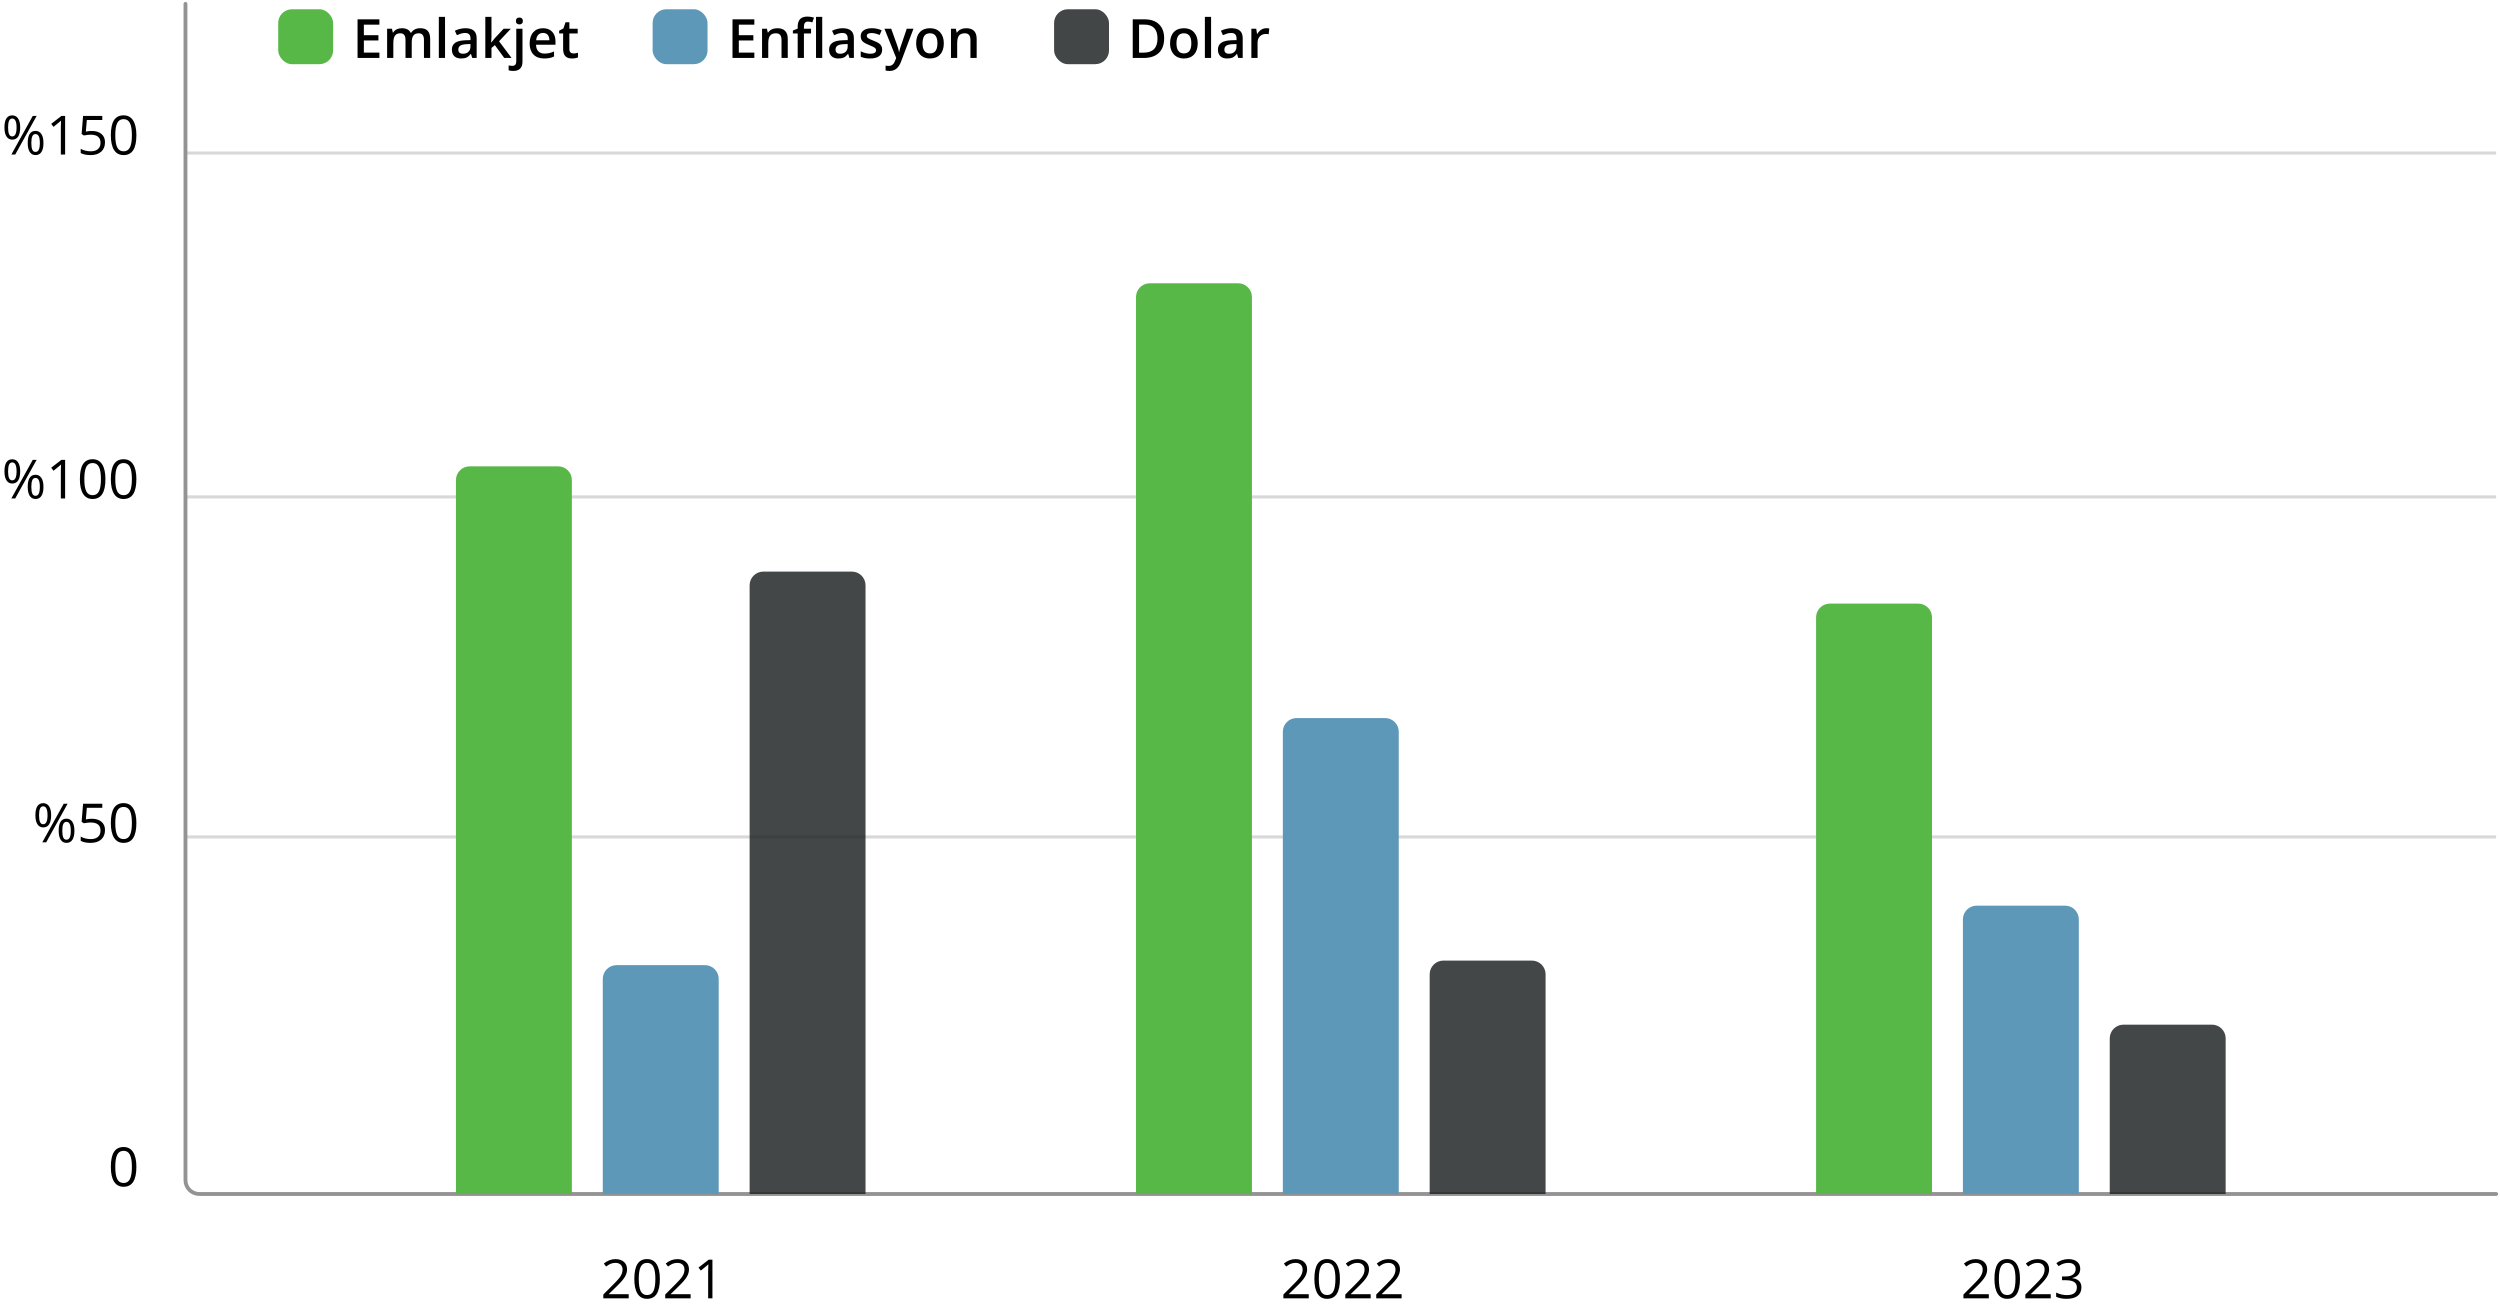 <svg width="647" height="340" viewBox="0 0 647 340" fill="none" xmlns="http://www.w3.org/2000/svg">
<path d="M2.094 32.986C2.094 33.761 2.178 34.342 2.347 34.73C2.515 35.117 2.789 35.31 3.167 35.31C3.914 35.31 4.288 34.536 4.288 32.986C4.288 31.446 3.914 30.676 3.167 30.676C2.789 30.676 2.515 30.867 2.347 31.25C2.178 31.633 2.094 32.212 2.094 32.986ZM5.225 32.986C5.225 34.025 5.049 34.812 4.698 35.345C4.352 35.873 3.841 36.138 3.167 36.138C2.529 36.138 2.032 35.867 1.677 35.324C1.326 34.782 1.15 34.003 1.15 32.986C1.15 31.952 1.319 31.172 1.656 30.648C1.998 30.124 2.502 29.862 3.167 29.862C3.828 29.862 4.336 30.134 4.691 30.676C5.047 31.218 5.225 31.988 5.225 32.986ZM8.109 36.992C8.109 37.772 8.194 38.355 8.362 38.742C8.531 39.125 8.807 39.316 9.189 39.316C9.572 39.316 9.855 39.127 10.037 38.749C10.219 38.366 10.31 37.781 10.31 36.992C10.31 36.213 10.219 35.636 10.037 35.263C9.855 34.884 9.572 34.695 9.189 34.695C8.807 34.695 8.531 34.884 8.362 35.263C8.194 35.636 8.109 36.213 8.109 36.992ZM11.247 36.992C11.247 38.027 11.072 38.81 10.721 39.344C10.374 39.872 9.864 40.137 9.189 40.137C8.542 40.137 8.043 39.866 7.692 39.323C7.346 38.781 7.173 38.004 7.173 36.992C7.173 35.958 7.341 35.178 7.679 34.654C8.021 34.13 8.524 33.868 9.189 33.868C9.837 33.868 10.34 34.137 10.7 34.675C11.065 35.208 11.247 35.98 11.247 36.992ZM9.483 30.006L3.939 40H2.935L8.479 30.006H9.483ZM16.852 40H15.745V32.877C15.745 32.285 15.763 31.724 15.8 31.195C15.704 31.291 15.597 31.391 15.479 31.496C15.36 31.601 14.818 32.045 13.852 32.829L13.25 32.05L15.896 30.006H16.852V40ZM23.784 33.895C24.837 33.895 25.664 34.158 26.266 34.682C26.872 35.201 27.175 35.914 27.175 36.821C27.175 37.856 26.844 38.667 26.184 39.255C25.527 39.843 24.62 40.137 23.463 40.137C22.337 40.137 21.478 39.957 20.886 39.597V38.503C21.205 38.708 21.601 38.87 22.075 38.988C22.549 39.102 23.016 39.159 23.477 39.159C24.279 39.159 24.901 38.97 25.343 38.592C25.789 38.214 26.013 37.667 26.013 36.951C26.013 35.557 25.158 34.859 23.449 34.859C23.016 34.859 22.438 34.925 21.713 35.058L21.125 34.682L21.501 30.006H26.471V31.052H22.472L22.219 34.053C22.743 33.948 23.265 33.895 23.784 33.895ZM35.296 34.989C35.296 36.717 35.023 38.006 34.476 38.858C33.933 39.711 33.102 40.137 31.98 40.137C30.905 40.137 30.087 39.702 29.526 38.831C28.966 37.956 28.686 36.675 28.686 34.989C28.686 33.248 28.957 31.956 29.499 31.113C30.041 30.27 30.869 29.849 31.98 29.849C33.065 29.849 33.888 30.288 34.448 31.168C35.013 32.047 35.296 33.321 35.296 34.989ZM29.834 34.989C29.834 36.443 30.005 37.503 30.347 38.168C30.689 38.829 31.233 39.159 31.98 39.159C32.737 39.159 33.284 38.824 33.621 38.154C33.963 37.48 34.134 36.425 34.134 34.989C34.134 33.554 33.963 32.503 33.621 31.838C33.284 31.168 32.737 30.833 31.98 30.833C31.233 30.833 30.689 31.163 30.347 31.824C30.005 32.48 29.834 33.535 29.834 34.989Z" fill="black"/>
<path d="M2.094 121.986C2.094 122.761 2.178 123.342 2.347 123.729C2.515 124.117 2.789 124.311 3.167 124.311C3.914 124.311 4.288 123.536 4.288 121.986C4.288 120.446 3.914 119.676 3.167 119.676C2.789 119.676 2.515 119.867 2.347 120.25C2.178 120.633 2.094 121.212 2.094 121.986ZM5.225 121.986C5.225 123.025 5.049 123.812 4.698 124.345C4.352 124.873 3.841 125.138 3.167 125.138C2.529 125.138 2.032 124.867 1.677 124.324C1.326 123.782 1.15 123.003 1.15 121.986C1.15 120.952 1.319 120.173 1.656 119.648C1.998 119.124 2.502 118.862 3.167 118.862C3.828 118.862 4.336 119.133 4.691 119.676C5.047 120.218 5.225 120.988 5.225 121.986ZM8.109 125.992C8.109 126.771 8.194 127.355 8.362 127.742C8.531 128.125 8.807 128.316 9.189 128.316C9.572 128.316 9.855 128.127 10.037 127.749C10.219 127.366 10.31 126.781 10.31 125.992C10.31 125.213 10.219 124.636 10.037 124.263C9.855 123.884 9.572 123.695 9.189 123.695C8.807 123.695 8.531 123.884 8.362 124.263C8.194 124.636 8.109 125.213 8.109 125.992ZM11.247 125.992C11.247 127.027 11.072 127.811 10.721 128.344C10.374 128.872 9.864 129.137 9.189 129.137C8.542 129.137 8.043 128.866 7.692 128.323C7.346 127.781 7.173 127.004 7.173 125.992C7.173 124.958 7.341 124.178 7.679 123.654C8.021 123.13 8.524 122.868 9.189 122.868C9.837 122.868 10.34 123.137 10.7 123.675C11.065 124.208 11.247 124.98 11.247 125.992ZM9.483 119.006L3.939 129H2.935L8.479 119.006H9.483ZM16.852 129H15.745V121.877C15.745 121.285 15.763 120.724 15.8 120.195C15.704 120.291 15.597 120.391 15.479 120.496C15.36 120.601 14.818 121.045 13.852 121.829L13.25 121.05L15.896 119.006H16.852V129ZM27.284 123.989C27.284 125.716 27.011 127.006 26.464 127.858C25.922 128.711 25.09 129.137 23.969 129.137C22.893 129.137 22.075 128.701 21.515 127.831C20.954 126.956 20.674 125.675 20.674 123.989C20.674 122.248 20.945 120.956 21.487 120.113C22.03 119.27 22.857 118.849 23.969 118.849C25.053 118.849 25.876 119.288 26.436 120.168C27.002 121.048 27.284 122.321 27.284 123.989ZM21.822 123.989C21.822 125.443 21.993 126.503 22.335 127.168C22.677 127.829 23.221 128.159 23.969 128.159C24.725 128.159 25.272 127.824 25.609 127.154C25.951 126.48 26.122 125.425 26.122 123.989C26.122 122.554 25.951 121.503 25.609 120.838C25.272 120.168 24.725 119.833 23.969 119.833C23.221 119.833 22.677 120.163 22.335 120.824C21.993 121.48 21.822 122.535 21.822 123.989ZM35.296 123.989C35.296 125.716 35.023 127.006 34.476 127.858C33.933 128.711 33.102 129.137 31.98 129.137C30.905 129.137 30.087 128.701 29.526 127.831C28.966 126.956 28.686 125.675 28.686 123.989C28.686 122.248 28.957 120.956 29.499 120.113C30.041 119.27 30.869 118.849 31.98 118.849C33.065 118.849 33.888 119.288 34.448 120.168C35.013 121.048 35.296 122.321 35.296 123.989ZM29.834 123.989C29.834 125.443 30.005 126.503 30.347 127.168C30.689 127.829 31.233 128.159 31.98 128.159C32.737 128.159 33.284 127.824 33.621 127.154C33.963 126.48 34.134 125.425 34.134 123.989C34.134 122.554 33.963 121.503 33.621 120.838C33.284 120.168 32.737 119.833 31.98 119.833C31.233 119.833 30.689 120.163 30.347 120.824C30.005 121.48 29.834 122.535 29.834 123.989Z" fill="black"/>
<path d="M10.105 210.986C10.105 211.761 10.19 212.342 10.358 212.729C10.527 213.117 10.8 213.311 11.179 213.311C11.926 213.311 12.3 212.536 12.3 210.986C12.3 209.446 11.926 208.676 11.179 208.676C10.8 208.676 10.527 208.867 10.358 209.25C10.19 209.633 10.105 210.212 10.105 210.986ZM13.236 210.986C13.236 212.025 13.061 212.812 12.71 213.345C12.364 213.873 11.853 214.138 11.179 214.138C10.541 214.138 10.044 213.867 9.688 213.324C9.338 212.782 9.162 212.003 9.162 210.986C9.162 209.952 9.331 209.173 9.668 208.648C10.01 208.124 10.513 207.862 11.179 207.862C11.839 207.862 12.348 208.133 12.703 208.676C13.059 209.218 13.236 209.988 13.236 210.986ZM16.121 214.992C16.121 215.771 16.205 216.355 16.374 216.742C16.543 217.125 16.818 217.316 17.201 217.316C17.584 217.316 17.866 217.127 18.049 216.749C18.231 216.366 18.322 215.781 18.322 214.992C18.322 214.213 18.231 213.636 18.049 213.263C17.866 212.884 17.584 212.695 17.201 212.695C16.818 212.695 16.543 212.884 16.374 213.263C16.205 213.636 16.121 214.213 16.121 214.992ZM19.259 214.992C19.259 216.027 19.083 216.811 18.732 217.344C18.386 217.872 17.876 218.137 17.201 218.137C16.554 218.137 16.055 217.866 15.704 217.323C15.358 216.781 15.185 216.004 15.185 214.992C15.185 213.958 15.353 213.178 15.69 212.654C16.032 212.13 16.536 211.868 17.201 211.868C17.848 211.868 18.352 212.137 18.712 212.675C19.076 213.208 19.259 213.98 19.259 214.992ZM17.495 208.006L11.951 218H10.946L16.49 208.006H17.495ZM23.784 211.896C24.837 211.896 25.664 212.158 26.266 212.682C26.872 213.201 27.175 213.914 27.175 214.821C27.175 215.856 26.844 216.667 26.184 217.255C25.527 217.843 24.62 218.137 23.463 218.137C22.337 218.137 21.478 217.957 20.886 217.597V216.503C21.205 216.708 21.601 216.87 22.075 216.988C22.549 217.102 23.016 217.159 23.477 217.159C24.279 217.159 24.901 216.97 25.343 216.592C25.789 216.214 26.013 215.667 26.013 214.951C26.013 213.557 25.158 212.859 23.449 212.859C23.016 212.859 22.438 212.925 21.713 213.058L21.125 212.682L21.501 208.006H26.471V209.052H22.472L22.219 212.053C22.743 211.948 23.265 211.896 23.784 211.896ZM35.296 212.989C35.296 214.716 35.023 216.006 34.476 216.858C33.933 217.711 33.102 218.137 31.98 218.137C30.905 218.137 30.087 217.701 29.526 216.831C28.966 215.956 28.686 214.675 28.686 212.989C28.686 211.248 28.957 209.956 29.499 209.113C30.041 208.27 30.869 207.849 31.98 207.849C33.065 207.849 33.888 208.288 34.448 209.168C35.013 210.048 35.296 211.321 35.296 212.989ZM29.834 212.989C29.834 214.443 30.005 215.503 30.347 216.168C30.689 216.829 31.233 217.159 31.98 217.159C32.737 217.159 33.284 216.824 33.621 216.154C33.963 215.48 34.134 214.425 34.134 212.989C34.134 211.554 33.963 210.503 33.621 209.838C33.284 209.168 32.737 208.833 31.98 208.833C31.233 208.833 30.689 209.163 30.347 209.824C30.005 210.48 29.834 211.535 29.834 212.989Z" fill="black"/>
<path d="M35.296 301.989C35.296 303.716 35.023 305.006 34.476 305.858C33.933 306.711 33.102 307.137 31.98 307.137C30.905 307.137 30.087 306.701 29.526 305.831C28.966 304.956 28.686 303.675 28.686 301.989C28.686 300.248 28.957 298.956 29.499 298.113C30.041 297.27 30.869 296.849 31.98 296.849C33.065 296.849 33.888 297.288 34.448 298.168C35.013 299.048 35.296 300.321 35.296 301.989ZM29.834 301.989C29.834 303.443 30.005 304.503 30.347 305.168C30.689 305.829 31.233 306.159 31.98 306.159C32.737 306.159 33.284 305.824 33.621 305.154C33.963 304.48 34.134 303.425 34.134 301.989C34.134 300.554 33.963 299.503 33.621 298.838C33.284 298.168 32.737 297.833 31.98 297.833C31.233 297.833 30.689 298.163 30.347 298.824C30.005 299.48 29.834 300.535 29.834 301.989Z" fill="black"/>
<line x1="48" y1="39.6" x2="646" y2="39.6" stroke="#D8D8D8" stroke-width="0.8"/>
<line x1="48" y1="128.6" x2="646" y2="128.6" stroke="#D8D8D8" stroke-width="0.8"/>
<line x1="48" y1="216.6" x2="646" y2="216.6" stroke="#D8D8D8" stroke-width="0.8"/>
<path d="M48 1V305.447C48 307.409 49.591 309 51.553 309H646" stroke="#939393" stroke-linecap="round"/>
<path d="M118 124.24C118 122.278 119.591 120.687 121.553 120.687H144.447C146.409 120.687 148 122.278 148 124.24V309H118V124.24Z" fill="#58B847"/>
<path d="M156 253.335C156 251.373 157.591 249.782 159.553 249.782H182.447C184.409 249.782 186 251.373 186 253.335V309H156V253.335Z" fill="#5E98B8"/>
<path opacity="0.85" d="M194 151.48C194 149.518 195.591 147.927 197.553 147.927H220.447C222.409 147.927 224 149.518 224 151.48V309H194V151.48Z" fill="#242729"/>
<path d="M162.706 336H156.137V335.022L158.769 332.377C159.571 331.566 160.099 330.987 160.354 330.641C160.61 330.294 160.801 329.957 160.929 329.629C161.056 329.301 161.12 328.948 161.12 328.569C161.12 328.036 160.958 327.615 160.635 327.305C160.311 326.99 159.862 326.833 159.288 326.833C158.873 326.833 158.479 326.901 158.105 327.038C157.736 327.175 157.324 327.423 156.868 327.783L156.267 327.011C157.187 326.245 158.19 325.862 159.274 325.862C160.213 325.862 160.949 326.104 161.482 326.587C162.016 327.065 162.282 327.71 162.282 328.521C162.282 329.155 162.104 329.782 161.749 330.401C161.394 331.021 160.728 331.805 159.753 332.753L157.565 334.893V334.947H162.706V336ZM170.772 330.989C170.772 332.716 170.499 334.006 169.952 334.858C169.41 335.711 168.578 336.137 167.457 336.137C166.382 336.137 165.563 335.701 165.003 334.831C164.442 333.956 164.162 332.675 164.162 330.989C164.162 329.248 164.433 327.956 164.976 327.113C165.518 326.27 166.345 325.849 167.457 325.849C168.542 325.849 169.364 326.288 169.925 327.168C170.49 328.048 170.772 329.321 170.772 330.989ZM165.311 330.989C165.311 332.443 165.481 333.503 165.823 334.168C166.165 334.829 166.71 335.159 167.457 335.159C168.214 335.159 168.76 334.824 169.098 334.154C169.439 333.48 169.61 332.425 169.61 330.989C169.61 329.554 169.439 328.503 169.098 327.838C168.76 327.168 168.214 326.833 167.457 326.833C166.71 326.833 166.165 327.163 165.823 327.824C165.481 328.48 165.311 329.535 165.311 330.989ZM178.729 336H172.16V335.022L174.792 332.377C175.594 331.566 176.123 330.987 176.378 330.641C176.633 330.294 176.825 329.957 176.952 329.629C177.08 329.301 177.144 328.948 177.144 328.569C177.144 328.036 176.982 327.615 176.658 327.305C176.335 326.99 175.886 326.833 175.312 326.833C174.897 326.833 174.503 326.901 174.129 327.038C173.76 327.175 173.347 327.423 172.892 327.783L172.29 327.011C173.211 326.245 174.213 325.862 175.298 325.862C176.237 325.862 176.973 326.104 177.506 326.587C178.039 327.065 178.306 327.71 178.306 328.521C178.306 329.155 178.128 329.782 177.772 330.401C177.417 331.021 176.752 331.805 175.776 332.753L173.589 334.893V334.947H178.729V336ZM184.376 336H183.269V328.877C183.269 328.285 183.287 327.724 183.323 327.195C183.228 327.291 183.12 327.391 183.002 327.496C182.883 327.601 182.341 328.045 181.375 328.829L180.773 328.05L183.419 326.006H184.376V336Z" fill="black"/>
<path d="M294 76.866C294 74.904 295.591 73.313 297.553 73.313H320.447C322.409 73.313 324 74.904 324 76.866V309H294V76.866Z" fill="#58B847"/>
<path d="M332 189.38C332 187.418 333.591 185.827 335.553 185.827H358.447C360.409 185.827 362 187.418 362 189.38V309H332V189.38Z" fill="#5E98B8"/>
<path opacity="0.85" d="M370 252.151C370 250.189 371.591 248.598 373.553 248.598H396.447C398.409 248.598 400 250.189 400 252.151V309H370V252.151Z" fill="#242729"/>
<path d="M338.706 336H332.137V335.022L334.769 332.377C335.571 331.566 336.099 330.987 336.354 330.641C336.61 330.294 336.801 329.957 336.929 329.629C337.056 329.301 337.12 328.948 337.12 328.569C337.12 328.036 336.958 327.615 336.635 327.305C336.311 326.99 335.862 326.833 335.288 326.833C334.873 326.833 334.479 326.901 334.105 327.038C333.736 327.175 333.324 327.423 332.868 327.783L332.267 327.011C333.187 326.245 334.19 325.862 335.274 325.862C336.213 325.862 336.949 326.104 337.482 326.587C338.016 327.065 338.282 327.71 338.282 328.521C338.282 329.155 338.104 329.782 337.749 330.401C337.394 331.021 336.728 331.805 335.753 332.753L333.565 334.893V334.947H338.706V336ZM346.772 330.989C346.772 332.716 346.499 334.006 345.952 334.858C345.41 335.711 344.578 336.137 343.457 336.137C342.382 336.137 341.563 335.701 341.003 334.831C340.442 333.956 340.162 332.675 340.162 330.989C340.162 329.248 340.433 327.956 340.976 327.113C341.518 326.27 342.345 325.849 343.457 325.849C344.542 325.849 345.364 326.288 345.925 327.168C346.49 328.048 346.772 329.321 346.772 330.989ZM341.311 330.989C341.311 332.443 341.481 333.503 341.823 334.168C342.165 334.829 342.71 335.159 343.457 335.159C344.214 335.159 344.76 334.824 345.098 334.154C345.439 333.48 345.61 332.425 345.61 330.989C345.61 329.554 345.439 328.503 345.098 327.838C344.76 327.168 344.214 326.833 343.457 326.833C342.71 326.833 342.165 327.163 341.823 327.824C341.481 328.48 341.311 329.535 341.311 330.989ZM354.729 336H348.16V335.022L350.792 332.377C351.594 331.566 352.123 330.987 352.378 330.641C352.633 330.294 352.825 329.957 352.952 329.629C353.08 329.301 353.144 328.948 353.144 328.569C353.144 328.036 352.982 327.615 352.658 327.305C352.335 326.99 351.886 326.833 351.312 326.833C350.897 326.833 350.503 326.901 350.129 327.038C349.76 327.175 349.347 327.423 348.892 327.783L348.29 327.011C349.211 326.245 350.213 325.862 351.298 325.862C352.237 325.862 352.973 326.104 353.506 326.587C354.039 327.065 354.306 327.71 354.306 328.521C354.306 329.155 354.128 329.782 353.772 330.401C353.417 331.021 352.752 331.805 351.776 332.753L349.589 334.893V334.947H354.729V336ZM362.741 336H356.172V335.022L358.804 332.377C359.606 331.566 360.134 330.987 360.39 330.641C360.645 330.294 360.836 329.957 360.964 329.629C361.091 329.301 361.155 328.948 361.155 328.569C361.155 328.036 360.993 327.615 360.67 327.305C360.346 326.99 359.897 326.833 359.323 326.833C358.909 326.833 358.514 326.901 358.141 327.038C357.771 327.175 357.359 327.423 356.903 327.783L356.302 327.011C357.222 326.245 358.225 325.862 359.31 325.862C360.248 325.862 360.984 326.104 361.518 326.587C362.051 327.065 362.317 327.71 362.317 328.521C362.317 329.155 362.14 329.782 361.784 330.401C361.429 331.021 360.763 331.805 359.788 332.753L357.601 334.893V334.947H362.741V336Z" fill="black"/>
<path d="M470 159.771C470 157.809 471.591 156.218 473.553 156.218H496.447C498.409 156.218 500 157.809 500 159.771V309H470V159.771Z" fill="#58B847"/>
<path d="M508 237.939C508 235.976 509.591 234.385 511.553 234.385H534.447C536.409 234.385 538 235.976 538 237.939V309H508V237.939Z" fill="#5E98B8"/>
<path opacity="0.85" d="M546 268.732C546 266.77 547.591 265.179 549.553 265.179H572.447C574.409 265.179 576 266.77 576 268.732V309H546V268.732Z" fill="#242729"/>
<path d="M514.706 336H508.137V335.022L510.769 332.377C511.571 331.566 512.099 330.987 512.354 330.641C512.61 330.294 512.801 329.957 512.929 329.629C513.056 329.301 513.12 328.948 513.12 328.569C513.12 328.036 512.958 327.615 512.635 327.305C512.311 326.99 511.862 326.833 511.288 326.833C510.873 326.833 510.479 326.901 510.105 327.038C509.736 327.175 509.324 327.423 508.868 327.783L508.267 327.011C509.187 326.245 510.19 325.862 511.274 325.862C512.213 325.862 512.949 326.104 513.482 326.587C514.016 327.065 514.282 327.71 514.282 328.521C514.282 329.155 514.104 329.782 513.749 330.401C513.394 331.021 512.728 331.805 511.753 332.753L509.565 334.893V334.947H514.706V336ZM522.772 330.989C522.772 332.716 522.499 334.006 521.952 334.858C521.41 335.711 520.578 336.137 519.457 336.137C518.382 336.137 517.563 335.701 517.003 334.831C516.442 333.956 516.162 332.675 516.162 330.989C516.162 329.248 516.433 327.956 516.976 327.113C517.518 326.27 518.345 325.849 519.457 325.849C520.542 325.849 521.364 326.288 521.925 327.168C522.49 328.048 522.772 329.321 522.772 330.989ZM517.311 330.989C517.311 332.443 517.481 333.503 517.823 334.168C518.165 334.829 518.71 335.159 519.457 335.159C520.214 335.159 520.76 334.824 521.098 334.154C521.439 333.48 521.61 332.425 521.61 330.989C521.61 329.554 521.439 328.503 521.098 327.838C520.76 327.168 520.214 326.833 519.457 326.833C518.71 326.833 518.165 327.163 517.823 327.824C517.481 328.48 517.311 329.535 517.311 330.989ZM530.729 336H524.16V335.022L526.792 332.377C527.594 331.566 528.123 330.987 528.378 330.641C528.633 330.294 528.825 329.957 528.952 329.629C529.08 329.301 529.144 328.948 529.144 328.569C529.144 328.036 528.982 327.615 528.658 327.305C528.335 326.99 527.886 326.833 527.312 326.833C526.897 326.833 526.503 326.901 526.129 327.038C525.76 327.175 525.347 327.423 524.892 327.783L524.29 327.011C525.211 326.245 526.213 325.862 527.298 325.862C528.237 325.862 528.973 326.104 529.506 326.587C530.039 327.065 530.306 327.71 530.306 328.521C530.306 329.155 530.128 329.782 529.772 330.401C529.417 331.021 528.752 331.805 527.776 332.753L525.589 334.893V334.947H530.729V336ZM538.365 328.357C538.365 328.995 538.185 329.517 537.825 329.923C537.47 330.328 536.964 330.6 536.308 330.736V330.791C537.11 330.891 537.704 331.146 538.092 331.557C538.479 331.967 538.673 332.505 538.673 333.17C538.673 334.122 538.342 334.856 537.682 335.371C537.021 335.882 536.082 336.137 534.865 336.137C534.337 336.137 533.851 336.096 533.409 336.014C532.972 335.936 532.546 335.797 532.131 335.597V334.517C532.564 334.731 533.024 334.895 533.512 335.009C534.004 335.118 534.469 335.173 534.906 335.173C536.633 335.173 537.497 334.496 537.497 333.143C537.497 331.93 536.545 331.324 534.64 331.324H533.655V330.347H534.653C535.433 330.347 536.05 330.176 536.506 329.834C536.962 329.488 537.189 329.009 537.189 328.398C537.189 327.911 537.021 327.528 536.684 327.25C536.351 326.972 535.897 326.833 535.323 326.833C534.886 326.833 534.473 326.892 534.086 327.011C533.699 327.129 533.257 327.348 532.76 327.667L532.186 326.901C532.596 326.578 533.067 326.325 533.601 326.143C534.138 325.956 534.703 325.862 535.296 325.862C536.267 325.862 537.021 326.086 537.559 326.532C538.096 326.974 538.365 327.583 538.365 328.357Z" fill="black"/>
<rect x="72" y="2.394" width="14.212" height="14.212" rx="3.553" fill="#58B847"/>
<path d="M98.188 15H92.535V5.006H98.188V6.387H94.168V9.107H97.935V10.475H94.168V13.612H98.188V15ZM106.555 15H104.942V10.338C104.942 9.759 104.833 9.328 104.614 9.046C104.395 8.759 104.053 8.615 103.588 8.615C102.969 8.615 102.513 8.818 102.221 9.224C101.934 9.625 101.791 10.295 101.791 11.233V15H100.184V7.439H101.442L101.667 8.431H101.75C101.959 8.071 102.262 7.793 102.659 7.597C103.06 7.401 103.5 7.303 103.978 7.303C105.14 7.303 105.91 7.699 106.289 8.492H106.398C106.621 8.118 106.936 7.827 107.341 7.617C107.747 7.408 108.212 7.303 108.736 7.303C109.638 7.303 110.294 7.531 110.705 7.986C111.119 8.442 111.327 9.137 111.327 10.071V15H109.72V10.338C109.72 9.759 109.609 9.328 109.385 9.046C109.167 8.759 108.825 8.615 108.36 8.615C107.736 8.615 107.278 8.811 106.986 9.203C106.699 9.59 106.555 10.188 106.555 10.994V15ZM115.175 15H113.569V4.363H115.175V15ZM122.209 15L121.888 13.947H121.833C121.469 14.408 121.102 14.722 120.733 14.891C120.364 15.055 119.89 15.137 119.311 15.137C118.568 15.137 117.987 14.936 117.568 14.535C117.153 14.134 116.946 13.567 116.946 12.833C116.946 12.054 117.235 11.466 117.814 11.069C118.393 10.673 119.275 10.456 120.459 10.42L121.765 10.379V9.976C121.765 9.493 121.651 9.132 121.423 8.896C121.2 8.654 120.851 8.533 120.377 8.533C119.99 8.533 119.619 8.59 119.263 8.704C118.908 8.818 118.566 8.952 118.238 9.107L117.718 7.959C118.128 7.745 118.577 7.583 119.065 7.474C119.553 7.36 120.013 7.303 120.446 7.303C121.407 7.303 122.132 7.512 122.62 7.932C123.112 8.351 123.358 9.009 123.358 9.907V15H122.209ZM119.817 13.906C120.4 13.906 120.867 13.745 121.218 13.421C121.574 13.093 121.751 12.635 121.751 12.047V11.391L120.781 11.432C120.024 11.459 119.473 11.587 119.126 11.815C118.785 12.038 118.614 12.382 118.614 12.847C118.614 13.184 118.714 13.446 118.915 13.633C119.115 13.815 119.416 13.906 119.817 13.906ZM127.152 11.008L128.061 9.873L130.344 7.439H132.197L129.155 10.687L132.388 15H130.501L128.075 11.685L127.193 12.409V15H125.6V4.363H127.193V9.552L127.111 11.008H127.152ZM132.839 18.363C132.356 18.363 131.955 18.306 131.636 18.192V16.921C131.946 17.003 132.263 17.044 132.586 17.044C133.27 17.044 133.612 16.657 133.612 15.882V7.439H135.218V15.991C135.218 16.77 135.013 17.361 134.603 17.762C134.197 18.163 133.61 18.363 132.839 18.363ZM133.516 5.437C133.516 5.149 133.594 4.928 133.749 4.773C133.908 4.618 134.134 4.541 134.425 4.541C134.708 4.541 134.927 4.618 135.082 4.773C135.241 4.928 135.321 5.149 135.321 5.437C135.321 5.71 135.241 5.926 135.082 6.086C134.927 6.241 134.708 6.318 134.425 6.318C134.134 6.318 133.908 6.241 133.749 6.086C133.594 5.926 133.516 5.71 133.516 5.437ZM140.824 15.137C139.648 15.137 138.727 14.795 138.062 14.111C137.401 13.423 137.071 12.477 137.071 11.274C137.071 10.039 137.378 9.069 137.994 8.362C138.609 7.656 139.454 7.303 140.53 7.303C141.528 7.303 142.316 7.606 142.895 8.212C143.474 8.818 143.763 9.652 143.763 10.714V11.582H138.725C138.748 12.316 138.946 12.881 139.32 13.277C139.694 13.669 140.22 13.865 140.899 13.865C141.346 13.865 141.76 13.824 142.143 13.742C142.53 13.656 142.945 13.514 143.387 13.318V14.624C142.995 14.811 142.599 14.943 142.198 15.021C141.797 15.098 141.339 15.137 140.824 15.137ZM140.53 8.52C140.019 8.52 139.609 8.681 139.299 9.005C138.994 9.328 138.812 9.8 138.752 10.42H142.184C142.175 9.796 142.025 9.324 141.733 9.005C141.441 8.681 141.04 8.52 140.53 8.52ZM148.405 13.838C148.797 13.838 149.189 13.776 149.581 13.653V14.863C149.403 14.941 149.173 15.005 148.89 15.055C148.612 15.109 148.323 15.137 148.022 15.137C146.5 15.137 145.739 14.335 145.739 12.73V8.656H144.707V7.945L145.814 7.357L146.361 5.758H147.352V7.439H149.505V8.656H147.352V12.703C147.352 13.091 147.448 13.378 147.639 13.565C147.835 13.747 148.09 13.838 148.405 13.838Z" fill="black"/>
<rect x="168.899" y="2.394" width="14.212" height="14.212" rx="3.553" fill="#5E98B8"/>
<path d="M195.224 15H189.571V5.006H195.224V6.387H191.205V9.107H194.971V10.475H191.205V13.612H195.224V15ZM203.872 15H202.258V10.352C202.258 9.768 202.14 9.333 201.903 9.046C201.67 8.759 201.299 8.615 200.789 8.615C200.11 8.615 199.613 8.816 199.298 9.217C198.984 9.618 198.827 10.29 198.827 11.233V15H197.22V7.439H198.478L198.704 8.431H198.786C199.014 8.071 199.337 7.793 199.756 7.597C200.176 7.401 200.64 7.303 201.151 7.303C202.965 7.303 203.872 8.226 203.872 10.071V15ZM209.901 8.656H208.055V15H206.442V8.656H205.198V7.904L206.442 7.412V6.92C206.442 6.027 206.652 5.366 207.071 4.938C207.49 4.505 208.13 4.288 208.992 4.288C209.557 4.288 210.113 4.382 210.66 4.568L210.236 5.785C209.839 5.658 209.461 5.594 209.101 5.594C208.736 5.594 208.47 5.708 208.301 5.936C208.137 6.159 208.055 6.496 208.055 6.947V7.439H209.901V8.656ZM212.792 15H211.186V4.363H212.792V15ZM219.833 15L219.512 13.947H219.458C219.093 14.408 218.726 14.722 218.357 14.891C217.988 15.055 217.514 15.137 216.935 15.137C216.192 15.137 215.611 14.936 215.192 14.535C214.777 14.134 214.57 13.567 214.57 12.833C214.57 12.054 214.859 11.466 215.438 11.069C216.017 10.673 216.899 10.456 218.083 10.42L219.389 10.379V9.976C219.389 9.493 219.275 9.132 219.047 8.896C218.824 8.654 218.475 8.533 218.001 8.533C217.614 8.533 217.243 8.59 216.887 8.704C216.532 8.818 216.19 8.952 215.862 9.107L215.342 7.959C215.752 7.745 216.201 7.583 216.689 7.474C217.177 7.36 217.637 7.303 218.07 7.303C219.031 7.303 219.756 7.512 220.244 7.932C220.736 8.351 220.982 9.009 220.982 9.907V15H219.833ZM217.441 13.906C218.024 13.906 218.491 13.745 218.842 13.421C219.198 13.093 219.375 12.635 219.375 12.047V11.391L218.405 11.432C217.648 11.459 217.097 11.587 216.75 11.815C216.409 12.038 216.238 12.382 216.238 12.847C216.238 13.184 216.338 13.446 216.539 13.633C216.739 13.815 217.04 13.906 217.441 13.906ZM228.303 12.847C228.303 13.585 228.034 14.152 227.497 14.549C226.959 14.941 226.189 15.137 225.186 15.137C224.179 15.137 223.37 14.984 222.759 14.679V13.291C223.648 13.701 224.475 13.906 225.241 13.906C226.23 13.906 226.724 13.608 226.724 13.011C226.724 12.819 226.669 12.66 226.56 12.532C226.451 12.405 226.271 12.273 226.02 12.136C225.769 11.999 225.421 11.844 224.974 11.671C224.104 11.334 223.514 10.996 223.204 10.659C222.898 10.322 222.746 9.884 222.746 9.347C222.746 8.7 223.005 8.198 223.525 7.843C224.049 7.483 224.76 7.303 225.658 7.303C226.546 7.303 227.387 7.483 228.18 7.843L227.661 9.053C226.845 8.715 226.159 8.547 225.603 8.547C224.755 8.547 224.332 8.788 224.332 9.271C224.332 9.508 224.441 9.709 224.66 9.873C224.883 10.037 225.366 10.263 226.109 10.55C226.733 10.791 227.187 11.012 227.469 11.213C227.752 11.413 227.961 11.646 228.098 11.91C228.235 12.17 228.303 12.482 228.303 12.847ZM228.898 7.439H230.648L232.186 11.726C232.418 12.336 232.573 12.911 232.651 13.448H232.706C232.747 13.198 232.822 12.895 232.931 12.539C233.041 12.179 233.619 10.479 234.667 7.439H236.404L233.17 16.005C232.583 17.577 231.603 18.363 230.231 18.363C229.875 18.363 229.529 18.325 229.192 18.247V16.976C229.433 17.03 229.709 17.058 230.019 17.058C230.794 17.058 231.338 16.609 231.653 15.711L231.933 15L228.898 7.439ZM244.258 11.206C244.258 12.441 243.942 13.405 243.308 14.098C242.675 14.79 241.793 15.137 240.663 15.137C239.956 15.137 239.332 14.977 238.79 14.658C238.247 14.339 237.83 13.881 237.539 13.284C237.247 12.687 237.101 11.995 237.101 11.206C237.101 9.98 237.416 9.023 238.044 8.335C238.673 7.647 239.56 7.303 240.704 7.303C241.797 7.303 242.663 7.656 243.301 8.362C243.939 9.064 244.258 10.012 244.258 11.206ZM238.755 11.206C238.755 12.951 239.4 13.824 240.69 13.824C241.966 13.824 242.604 12.951 242.604 11.206C242.604 9.479 241.961 8.615 240.676 8.615C240.002 8.615 239.512 8.839 239.207 9.285C238.906 9.732 238.755 10.372 238.755 11.206ZM252.762 15H251.149V10.352C251.149 9.768 251.03 9.333 250.793 9.046C250.561 8.759 250.19 8.615 249.679 8.615C249 8.615 248.503 8.816 248.189 9.217C247.875 9.618 247.717 10.29 247.717 11.233V15H246.111V7.439H247.369L247.594 8.431H247.676C247.904 8.071 248.228 7.793 248.647 7.597C249.066 7.401 249.531 7.303 250.042 7.303C251.855 7.303 252.762 8.226 252.762 10.071V15Z" fill="black"/>
<rect x="272.799" y="2.394" width="14.212" height="14.212" rx="3.553" fill="#434647"/>
<path d="M301.282 9.907C301.282 11.557 300.824 12.819 299.908 13.694C298.992 14.565 297.672 15 295.95 15H293.154V5.006H296.244C297.834 5.006 299.071 5.434 299.956 6.291C300.84 7.148 301.282 8.353 301.282 9.907ZM299.559 9.962C299.559 7.569 298.44 6.373 296.203 6.373H294.788V13.626H295.95C298.356 13.626 299.559 12.405 299.559 9.962ZM309.97 11.206C309.97 12.441 309.653 13.405 309.02 14.098C308.387 14.79 307.505 15.137 306.375 15.137C305.668 15.137 305.044 14.977 304.501 14.658C303.959 14.339 303.542 13.881 303.25 13.284C302.959 12.687 302.813 11.995 302.813 11.206C302.813 9.98 303.127 9.023 303.756 8.335C304.385 7.647 305.272 7.303 306.416 7.303C307.509 7.303 308.375 7.656 309.013 8.362C309.651 9.064 309.97 10.012 309.97 11.206ZM304.467 11.206C304.467 12.951 305.112 13.824 306.402 13.824C307.678 13.824 308.316 12.951 308.316 11.206C308.316 9.479 307.673 8.615 306.388 8.615C305.714 8.615 305.224 8.839 304.918 9.285C304.618 9.732 304.467 10.372 304.467 11.206ZM313.429 15H311.823V4.363H313.429V15ZM320.463 15L320.142 13.947H320.087C319.723 14.408 319.356 14.722 318.987 14.891C318.618 15.055 318.144 15.137 317.565 15.137C316.822 15.137 316.241 14.936 315.822 14.535C315.407 14.134 315.2 13.567 315.2 12.833C315.2 12.054 315.489 11.466 316.068 11.069C316.647 10.673 317.528 10.456 318.713 10.42L320.019 10.379V9.976C320.019 9.493 319.905 9.132 319.677 8.896C319.454 8.654 319.105 8.533 318.631 8.533C318.244 8.533 317.873 8.59 317.517 8.704C317.162 8.818 316.82 8.952 316.492 9.107L315.972 7.959C316.382 7.745 316.831 7.583 317.319 7.474C317.806 7.36 318.267 7.303 318.7 7.303C319.661 7.303 320.386 7.512 320.874 7.932C321.366 8.351 321.612 9.009 321.612 9.907V15H320.463ZM318.071 13.906C318.654 13.906 319.121 13.745 319.472 13.421C319.828 13.093 320.005 12.635 320.005 12.047V11.391L319.035 11.432C318.278 11.459 317.727 11.587 317.38 11.815C317.039 12.038 316.868 12.382 316.868 12.847C316.868 13.184 316.968 13.446 317.168 13.633C317.369 13.815 317.67 13.906 318.071 13.906ZM327.689 7.303C328.013 7.303 328.279 7.326 328.489 7.371L328.332 8.868C328.104 8.813 327.867 8.786 327.621 8.786C326.978 8.786 326.456 8.996 326.055 9.415C325.659 9.834 325.46 10.379 325.46 11.049V15H323.854V7.439H325.112L325.324 8.772H325.406C325.656 8.321 325.982 7.964 326.383 7.699C326.789 7.435 327.224 7.303 327.689 7.303Z" fill="black"/>
</svg>
